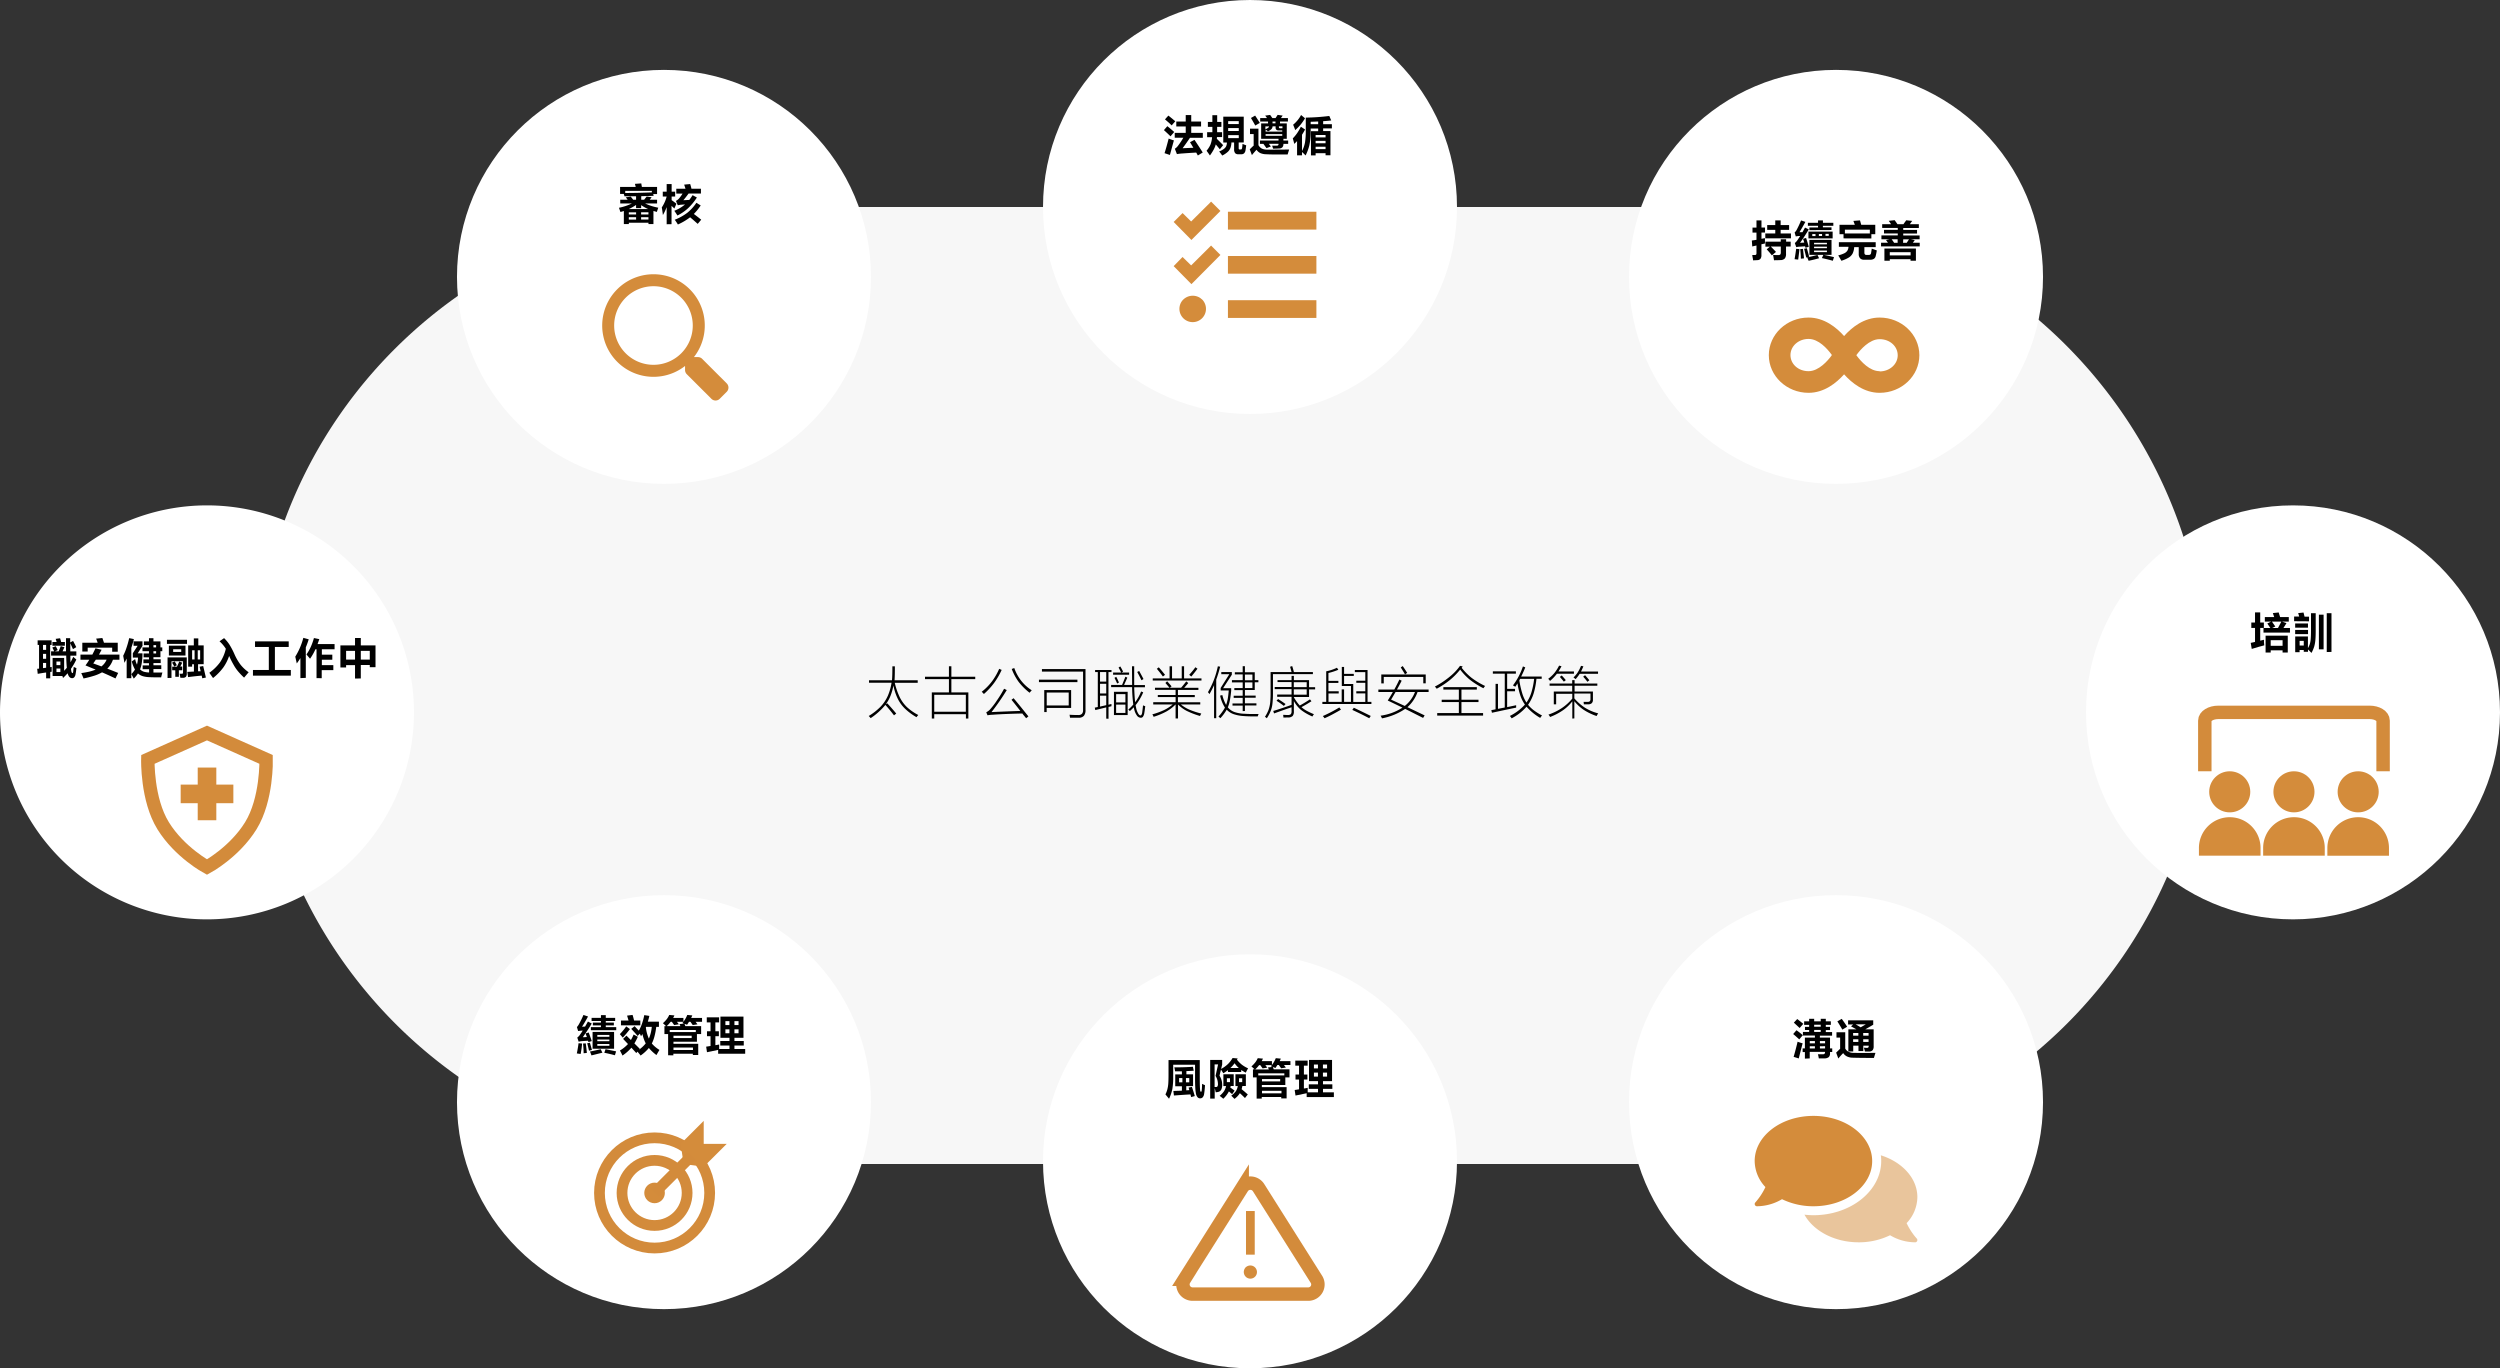 <svg xmlns="http://www.w3.org/2000/svg" viewBox="0 0 930 509"><rect x="0" y="0" width="930" height="509" fill="#333333" stroke="none"/><defs><style>.cls-1{fill:#f7f7f7;}.cls-2{fill:#fff;}.cls-3,.cls-4{fill:#d48c3b;}.cls-4{opacity:0.5;isolation:isolate;}.cls-5,.cls-6{fill:none;stroke:#d38b3b;stroke-miterlimit:10;}.cls-5{stroke-width:4px;}.cls-6{stroke-width:5px;}</style></defs><g id="Layer_2" data-name="Layer 2"><g id="Layer_1-2" data-name="Layer 1"><g id="Group_9155" data-name="Group 9155"><path id="Rectangle_3094" data-name="Rectangle 3094" class="cls-1" d="M276.15,77h370C741.31,77,821,156.69,821,255h0A178,178,0,0,1,643,433H273A178,178,0,0,1,95,255h0C95,156.69,174.69,77,276.15,77Z"/><circle id="Ellipse_335" data-name="Ellipse 335" class="cls-2" cx="683" cy="410" r="77"/><g id="Group_6402" data-name="Group 6402"><g id="Group_6403" data-name="Group 6403"><path id="Path_9261" data-name="Path 9261" class="cls-3" d="M696.45,431.92c0-9.29-9.79-16.81-21.86-16.81s-21.85,7.52-21.85,16.81a14.26,14.26,0,0,0,4,9.67,23.69,23.69,0,0,1-3.76,5.72.86.86,0,0,0-.16.92.85.85,0,0,0,.77.5,18.57,18.57,0,0,0,9.32-2.63,26.74,26.74,0,0,0,11.69,2.63C686.67,448.73,696.45,441.21,696.45,431.92Z"/></g><path id="Path_9262" data-name="Path 9262" class="cls-4" d="M709.26,455a14.27,14.27,0,0,0,4-9.67c0-7-5.62-13.05-13.59-15.56a15,15,0,0,1,.14,2.11c0,11.13-11.32,20.18-25.22,20.18-1.11,0-2.22-.08-3.33-.2,3.31,6,11.09,10.28,20.14,10.28a26.48,26.48,0,0,0,11.7-2.63,18.44,18.44,0,0,0,9.32,2.63.83.83,0,0,0,.6-1.41A23.94,23.94,0,0,1,709.26,455Z"/></g><circle id="Ellipse_336" data-name="Ellipse 336" class="cls-2" cx="247" cy="410" r="77"/><g id="Group_6405" data-name="Group 6405"><circle id="Ellipse_346" data-name="Ellipse 346" class="cls-5" cx="243.5" cy="443.77" r="20.5"/><circle id="Ellipse_347" data-name="Ellipse 347" class="cls-5" cx="243.5" cy="443.77" r="12.11"/><circle id="Ellipse_348" data-name="Ellipse 348" class="cls-3" cx="243.5" cy="443.77" r="3.83"/><path id="Path_9265" data-name="Path 9265" class="cls-3" d="M261.78,434.05,254.3,433l-1.09-7.48,8.57-8.56v8.56h8.56Z"/><line id="Line_1221" data-name="Line 1221" class="cls-5" x1="243.5" y1="443.77" x2="257.25" y2="430.02"/></g><circle id="Ellipse_334" data-name="Ellipse 334" class="cls-2" cx="465" cy="432" r="77"/><g id="Group_6404" data-name="Group 6404"><path id="Path_9263" data-name="Path 9263" class="cls-6" d="M440.56,475.9l21.54-34.11a3.61,3.61,0,0,1,6.08,0l21.53,34.11a3.59,3.59,0,0,1-3,5.51H443.6a3.6,3.6,0,0,1-3-5.51Z"/><g id="Group_6404-2" data-name="Group 6404-2"><path id="Path_9264" data-name="Path 9264" class="cls-3" d="M463.18,471.71a2.49,2.49,0,0,0,.53,3.49,2.45,2.45,0,1,0,1.37-4.44,2.5,2.5,0,0,0-1.37.44A1.52,1.52,0,0,0,463.18,471.71Z"/><rect id="Rectangle_3101" data-name="Rectangle 3101" class="cls-3" x="463.51" y="450.5" width="3.25" height="16.23"/></g></g><circle id="Ellipse_334-2" data-name="Ellipse 334-2" class="cls-2" cx="465" cy="77" r="77"/><path id="Path_9255" data-name="Path 9255" class="cls-3" d="M450.53,75l-.87.88-6.55,6.51-3.19-3.13-3.32,3.31,6.61,6.7L454,78.47Zm-3.83,36a5.05,5.05,0,0,0-7.07,1.07,4.94,4.94,0,1,0,8.11,0A3.28,3.28,0,0,0,446.7,111.05Zm43,.68H456.79v6.58H489.7Zm0-32.91H456.79V85.4H489.7Zm0,16.46H456.79v6.58H489.7Zm-39.18-3.89-.86.88-6.55,6.51-3.2-3.13L436.6,99l6.61,6.7L454,94.84Z"/><circle id="Ellipse_335-2" data-name="Ellipse 335-2" class="cls-2" cx="683" cy="103" r="77"/><path id="Path_9271" data-name="Path 9271" class="cls-3" d="M699.22,118.13c-5.78,0-10.31,3.61-13.22,6.88-2.91-3.27-7.44-6.88-13.22-6.88-8.15,0-14.78,6.28-14.78,14s6.63,14,14.78,14c5.78,0,10.31-3.62,13.22-6.88,2.91,3.26,7.44,6.88,13.22,6.88,8.15,0,14.78-6.28,14.78-14S707.37,118.13,699.22,118.13Zm-17.93,14.21c-1.28,1.73-4.66,5.74-8.51,5.74s-6.73-2.67-6.73-6,3-6,6.73-6,6.92,3.6,8.51,5.75l.15.21Zm17.93,5.74c-3.71,0-6.92-3.6-8.51-5.74l-.15-.21.15-.21c1.28-1.73,4.66-5.75,8.51-5.75s6.73,2.68,6.73,6-3,6-6.73,6Z"/><circle id="Ellipse_335-3" data-name="Ellipse 335-3" class="cls-2" cx="853" cy="265" r="77"/><g id="Group_6401" data-name="Group 6401"><path id="Path_9258" data-name="Path 9258" class="cls-6" d="M886.51,286.91V268.07c0-1.7-2.24-3.07-5-3.07H825.19c-2.76,0-5,1.38-5,3.07v18.84"/><circle id="Ellipse_337" data-name="Ellipse 337" class="cls-3" cx="853.35" cy="294.56" r="7.64"/><path id="Rectangle_3095" data-name="Rectangle 3095" class="cls-3" d="M853.35,304h0a11.46,11.46,0,0,1,11.46,11.46v2.84H841.89V315.5A11.46,11.46,0,0,1,853.35,304Z"/><circle id="Ellipse_344" data-name="Ellipse 344" class="cls-3" cx="877.24" cy="294.56" r="7.64"/><path id="Rectangle_3099" data-name="Rectangle 3099" class="cls-3" d="M877.24,304h0A11.46,11.46,0,0,1,888.7,315.5v2.84H865.78V315.5A11.46,11.46,0,0,1,877.24,304Z"/><path id="Rectangle_3100" data-name="Rectangle 3100" class="cls-3" d="M829.46,304h0a11.46,11.46,0,0,1,11.46,11.46v2.84H818V315.5A11.46,11.46,0,0,1,829.46,304Z"/><circle id="Ellipse_345" data-name="Ellipse 345" class="cls-3" cx="829.46" cy="294.56" r="7.64"/></g><circle id="Ellipse_336-2" data-name="Ellipse 336-2" class="cls-2" cx="247" cy="103" r="77"/><path id="Path_9270" data-name="Path 9270" class="cls-3" d="M270.35,142.63l-9.15-9.15a2.2,2.2,0,0,0-1.56-.64h-1.5a19.08,19.08,0,1,0-3.3,3.3v1.5a2.22,2.22,0,0,0,.64,1.56l9.16,9.15a2.19,2.19,0,0,0,3.1,0h0l2.6-2.6A2.22,2.22,0,0,0,270.35,142.63Zm-27.26-6.92a14.62,14.62,0,1,1,14.62-14.62,14.62,14.62,0,0,1-14.62,14.62Z"/><path id="Path_13866" data-name="Path 13866" class="cls-2" d="M77,188A77,77,0,1,1,0,265,77,77,0,0,1,77,188Z"/><g id="Group_6407" data-name="Group 6407"><path id="Path_9266" data-name="Path 9266" class="cls-6" d="M77,322.55s-10.18-5.48-16.29-15.34S55,282.51,55,282.51l22-9.83,22,9.83s.39,14.84-5.72,24.7S77,322.55,77,322.55Z"/><g id="Group_6406" data-name="Group 6406"><rect id="Rectangle_3102" data-name="Rectangle 3102" class="cls-3" x="73.55" y="285.53" width="6.92" height="19.6"/><rect id="Rectangle_3103" data-name="Rectangle 3103" class="cls-3" x="67.21" y="291.87" width="19.6" height="6.92"/></g></g><path d="M232.07,83.36V78.48c-.27.1-.69.23-1.27.39l-.54-1.58a20.47,20.47,0,0,0,4.79-1.59h-4.32V74.3h2.76l-.25-.32-.45-.58,1.84-.25c.3.34.6.72.91,1.15h1.08V73l-4.32,0c0-.1-.07-.26-.14-.49s-.08-.28-.1-.37h-1.39V69.55h5.82l-.3-1.16,2.36-.16.23,1.32h5.65V72.2H243l.15.65-4.61.13V74.3h1.08l.95-1.21,1.84.29-.72.92h2.74v1.4H240a19.74,19.74,0,0,0,4.88,1.56c-.27.76-.44,1.29-.52,1.58-.49-.13-.92-.26-1.28-.37v4.89h-1.85v-.5h-7.3v.5Zm.51-11.57q4.56,0,9.91-.22V71h-9.91Zm1.34,8h2.71v-.81h-2.71Zm0,1.89h2.71V80.8h-2.71Zm.05-3.91h7.14a16,16,0,0,1-2.6-1.46v1.11h-1.89V76.24A18.2,18.2,0,0,1,234,77.73Zm4.52,2h2.73v-.81h-2.73Zm0,1.89h2.73V80.8h-2.73Z"/><path d="M248,83.42V77.05A18.45,18.45,0,0,1,246.6,80c-.12-1-.26-2-.42-2.83A13.11,13.11,0,0,0,248,73.1h-1.45V71.29H248V68.47h1.85v2.82h1.31V73.1h-1.31v1.35l.78.56,1,.76-.76,1.8-1.06-1v6.82ZM252,80.17c-.47-.76-.86-1.35-1.16-1.76a14.11,14.11,0,0,0,4-2.36l-1.41.1a6.7,6.7,0,0,0-1.28.22l-.7-1.63a4.19,4.19,0,0,0,1.09-.83,14.37,14.37,0,0,0,1.38-1.9h-2.34V70.2H255c-.1-.34-.25-.81-.46-1.43l0-.1,2.21-.2c.18.57.34,1.14.47,1.73h3.53V72h-4.6c-.66.91-1.3,1.74-1.93,2.47h.2l2-.1a18,18,0,0,0,1.22-1.77l1.6.88A20.89,20.89,0,0,1,256,77.42,16.88,16.88,0,0,1,252,80.17Zm.18,3.36A16.73,16.73,0,0,0,251,81.75a19.47,19.47,0,0,0,4.7-2.61,16.57,16.57,0,0,0,3.36-3.71l1.6,1a20.37,20.37,0,0,1-2.55,3.16c.87.65,1.78,1.36,2.74,2.14l-1.3,1.55c-1.14-1-2.08-1.85-2.83-2.45A22.23,22.23,0,0,1,252.14,83.53Z"/><path d="M435.43,50.71c-.72-.71-1.54-1.48-2.45-2.31l1.27-1.46c.85.67,1.7,1.39,2.56,2.16Zm-.22,6.94-2-.67q.7-2.17,1.53-5.43a19.53,19.53,0,0,0,1.95.68Q436.05,54.53,435.21,57.65Zm.65-11c-1-1-1.87-1.71-2.49-2.25L434.64,43q.8.62,2.34,1.92l.23.19Zm9.74,11.19L445,56.76c-1.59.08-3.25.19-5,.32a17.64,17.64,0,0,0-2.19.25l-.77-2a4.26,4.26,0,0,0,1.23-1.17,27.87,27.87,0,0,0,1.93-2.92H437V49.43h4.09V47.05h-3.51V45.21h3.51v-2.4h2.05v2.4h3.66v1.84h-3.66v2.38h4.31v1.84h-4.79q-1.24,1.86-2.73,3.87l4-.17-1.24-2.07,1.66-.88q1.93,2.88,3.07,4.71Z"/><path d="M450.09,57.84l-.14-.2c-.49-.71-.86-1.24-1.11-1.56a9.86,9.86,0,0,0,1.44-2.25,9.48,9.48,0,0,0,.61-2.79h-1.84V49.19H451l0-2h-1.67V45.37H451l0-2.51h1.79l0,2.51h1.57v1.82h-1.59l0,2h1.85V51h-1.92c0,.27,0,.48-.06.62.5.47,1.21,1.18,2.15,2.15L455,54l-1.22,1.53-1.51-1.81a9.36,9.36,0,0,1-.82,2A18.75,18.75,0,0,1,450.09,57.84Zm4.56,0c-.25-.38-.63-.88-1.12-1.5a7.49,7.49,0,0,0,1.68-.89,2.81,2.81,0,0,0,.9-1,3.73,3.73,0,0,0,.31-1.42h-1.36V43.4h7.61V53h-1.88v2.09a.62.62,0,0,0,.1.41.46.46,0,0,0,.34.11h.33a.42.42,0,0,0,.33-.13,1,1,0,0,0,.18-.48q.09-.66.15-1.47l.28.12c.5.2.86.34,1.08.41-.09.83-.18,1.46-.26,1.88a2,2,0,0,1-.51,1.09,1.5,1.5,0,0,1-1.08.36h-.91A1.73,1.73,0,0,1,459.5,57a2.18,2.18,0,0,1-.41-1.48V53h-1a6.36,6.36,0,0,1-.38,2.06,3.78,3.78,0,0,1-1.07,1.51A8.61,8.61,0,0,1,454.65,57.87Zm2.23-11.69h3.94V45.05h-3.94Zm0,2.59h3.94V47.63h-3.94Zm0,2.64h3.94V50.26h-3.94Z"/><path d="M465.71,57.7l-.81-2.15.37-.36c.49-.49.86-.84,1.09-1V49.87H465v-2h3.14V54a3.26,3.26,0,0,0,1.31,1.3,4.65,4.65,0,0,0,2,.37q4.56,0,8.12-.05c-.22.68-.41,1.29-.57,1.85h-1.31c-3.06,0-5.27,0-6.64-.09a5.56,5.56,0,0,1-2.2-.43,3.6,3.6,0,0,1-1.42-1.24C466.7,56.51,466.13,57.18,465.71,57.7Zm1.25-11c-.32-.59-.8-1.45-1.46-2.56l-.14-.26,1.55-.88c.41.6.94,1.43,1.6,2.49a2.33,2.33,0,0,0,.15.23Zm6.62,8.59c-.08-.29-.19-.65-.35-1.1.46,0,1,0,1.66,0a.82.82,0,0,0,.56-.14.68.68,0,0,0,.16-.5v-.06H472l.76,1-1.63.62L470,53.53h-1.31V52.28h6.92v-.65h-6.46V45.9h2.56v-.69h-2.92V43.92h2.53a9.08,9.08,0,0,0-.68-.91l1.85-.26c.35.48.62.87.83,1.17h1.19l.77-1.19,1.88.27-.66.92h2.61v1.29h-2.95v.69h2.52v5.73h-1.25v.65h1.77v1.25h-1.77v0a1.8,1.8,0,0,1-.38,1.25,1.68,1.68,0,0,1-1.23.45C475.17,55.28,474.43,55.3,473.58,55.3Zm-2.84-7.22a4.24,4.24,0,0,0,1-.52.84.84,0,0,0,.35-.54h-1.37Zm.06.88H477v-.45h-1.48a.93.93,0,0,1-1-1V47h-1.12a1.7,1.7,0,0,1-.4,1,4.33,4.33,0,0,1-1.31.85c-.25-.21-.53-.42-.85-.64Zm0,1.56H477v-.61H470.8Zm2.58-4.62h1.1v-.69h-1.1Zm2.91,1.83h.78V47h-1.32v.22a.54.54,0,0,0,.11.38A.65.65,0,0,0,476.29,47.73Z"/><path d="M485.69,57.83c-.36-.37-.81-.8-1.34-1.3v1.25h-1.84v-5.3a12.94,12.94,0,0,1-1.05,1.05c-.1-.5-.29-1.18-.54-2.05a14.61,14.61,0,0,0,1.65-2,17.86,17.86,0,0,0,1.35-2.35l1.57,1.05c-.4.74-.78,1.39-1.14,1.94v6.07A11.55,11.55,0,0,0,485.46,53a28,28,0,0,0,.29-4.67V43.75a79,79,0,0,0,8.75-.61l.71,1.67c-.94.12-1.95.2-3,.27v1.11h3.25v1.57h-3.25v1h2.72v9h-1.82V57h-3.7v.81h-1.73v-9h2.68v-1h-2.79v1.73a23.34,23.34,0,0,1-.52,4.63A18.57,18.57,0,0,1,485.69,57.83Zm-3.87-9.43c-.13-.41-.35-1-.65-1.7l-.13-.3A11.92,11.92,0,0,0,484,42.78L485.47,44a19.73,19.73,0,0,1-1.63,2.34A18.88,18.88,0,0,1,481.82,48.4Zm5.75-2.21h2.79v-1c-1.23.06-2.16.1-2.79.11Zm1.84,4.93h3.7v-.91h-3.7Zm0,2.18h3.7v-.91h-3.7Zm0,2.18h3.7v-.9h-3.7Z"/><path d="M323.89,267.15a6.69,6.69,0,0,0-.73-.8,22,22,0,0,0,4.45-3.5,14.23,14.23,0,0,0,2.66-4,20,20,0,0,0,1.39-4.87h-8.39v-.93h8.55c.1-1.08.15-2.8.15-5.17h.92c0,1.58,0,3.3-.11,5.17h8.61V254h-8.54a25.94,25.94,0,0,0,1.82,5.3,13.38,13.38,0,0,0,2.72,3.75,19.55,19.55,0,0,0,4.2,2.93l-.23.28a3.59,3.59,0,0,0-.42.54,22,22,0,0,1-4.27-3.16,13.47,13.47,0,0,1-2.73-3.76,20.11,20.11,0,0,1-1.59-4.88,20.41,20.41,0,0,1-1.08,3.84,14.36,14.36,0,0,1-1.79,3.21l.58-.42c.94,1,2.06,2.28,3.34,3.81l-.83.67c-.95-1.25-2-2.54-3.21-3.89A25,25,0,0,1,323.89,267.15Z"/><path d="M346.63,267.29v-9.72H353v-4.93h-8.9v-.89H353v-3.91h.91v3.91h8.88v.89h-8.88v4.93h6.32v9.72h-.91v-1.61H347.54v1.61Zm.91-2.52h11.75v-6.3H347.54Z"/><path d="M366,258.18a4.86,4.86,0,0,0-.81-.83,21.16,21.16,0,0,0,3.92-4,23.72,23.72,0,0,0,2.59-4.55l.92.41a27.08,27.08,0,0,1-2.78,4.8A26.55,26.55,0,0,1,366,258.18Zm15.72,9c-.19-.23-.46-.58-.82-1s-.46-.6-.59-.76c-4.45.1-8.14.25-11.05.46a12.13,12.13,0,0,0-1.91.21l-.46-1.11c.32-.19.55-.34.7-.44a5.62,5.62,0,0,0,.64-.55,27.32,27.32,0,0,0,2.63-3.44,42.22,42.22,0,0,0,2.66-4.34l1,.49a83.71,83.71,0,0,1-5.68,8.2c3.92-.19,7.49-.33,10.73-.43-.49-.64-1.24-1.58-2.23-2.83l-1.06-1.32.77-.59c2,2.36,3.79,4.62,5.52,6.77ZM383,257.7a22.82,22.82,0,0,1-4.09-4.08,20.47,20.47,0,0,1-2.55-4.77l.95-.34a16.49,16.49,0,0,0,2.5,4.64,15.92,15.92,0,0,0,4,3.64C383.51,257.11,383.24,257.41,383,257.7Z"/><path d="M386.49,253.76v-.93H400.8v.93ZM398.05,267a7.46,7.46,0,0,0-.12-.75c0-.17-.05-.3-.07-.37.94.07,2,.11,3.26.11a1.81,1.81,0,0,0,1.35-.44,1.85,1.85,0,0,0,.43-1.36V249.83H387.6v-.94h16.21v15.22a3.27,3.27,0,0,1-.6,2.17,2.45,2.45,0,0,1-1.88.72Zm-9.59-2.1v-8.2h10v6.66h-9.1v1.54Zm.92-2.46h8.18v-4.83h-8.18Z"/><path d="M411.52,267.33v-4.18c-1.09.26-2.45.61-4.07,1l-.2-.93c.22,0,.56-.09,1-.19l.13,0V250h-1v-.77h6.1V250h-1.13v12.16a4.7,4.7,0,0,0,.48-.13l.63-.15c0,.22,0,.5,0,.84l-1.09.26v4.4Zm-2.31-13.77h2.31V250h-2.31Zm0,4.42h2.31v-3.61h-2.31Zm0,4.87,2.31-.53v-3.54h-2.31ZM424.37,267a1.79,1.79,0,0,1-1.38-.74,6.44,6.44,0,0,1-1.08-2.46,5.4,5.4,0,0,1-.13-.63.31.31,0,0,1,0-.08c-.37.4-.86.88-1.47,1.43l-.13-.13a3.72,3.72,0,0,0-.46-.42,16.49,16.49,0,0,0,1.86-1.88,57.46,57.46,0,0,1-.44-6.47h-7.8v-.82h4.07c.41-1,.82-2,1.24-3.07l.71.35c-.17.41-.47,1.08-.89,2-.13.32-.24.55-.32.71h3v0c0-1.52-.05-3.83-.05-6.94h.82q0,4.9,0,7h4v.82h-4c.08,2.47.2,4.32.36,5.56a17,17,0,0,0,2.21-4l.79.31a19.82,19.82,0,0,1-2.84,4.79l.23,1.14a6.51,6.51,0,0,0,.76,2c.28.45.55.67.83.67a.45.45,0,0,0,.36-.25,2.16,2.16,0,0,0,.26-.77c.15-1.09.25-2,.32-2.73a6.22,6.22,0,0,0,.83.31c-.1.92-.22,1.84-.38,2.75a3,3,0,0,1-.53,1.25A1,1,0,0,1,424.37,267ZM414.07,251v-.82h3c-.11-.25-.3-.62-.57-1.12l-.39-.74.63-.41a19.38,19.38,0,0,1,1.05,1.93l-.59.34h2.83V251Zm.32,15v-8.64h5.1V266Zm1.2-11.72c-.32-.74-.66-1.45-1-2.13l.65-.37c.28.49.62,1.2,1,2.12Zm-.39,7h3.45v-3.07H415.2Zm0,3.92h3.45v-3.1H415.2Zm9.43-12.14c-.54-1.11-1.06-2.14-1.59-3.09l.73-.37c.66,1.18,1.2,2.19,1.61,3Z"/><path d="M437.32,267.26v-5.21h0a15.16,15.16,0,0,1-3.4,2.61,26,26,0,0,1-4.78,2,3.65,3.65,0,0,0-.47-.92,27.83,27.83,0,0,0,4.4-1.61,15.71,15.71,0,0,0,3.2-2.08H429v-.83h8.33v-1.9H430.7v-.79h6.62v-1.89h-7.67v-.8h5.41l-1.53-1.77.65-.63c.5.54,1.05,1.17,1.65,1.88l-.63.52h4.16c.41-.44,1.05-1.23,1.93-2.36l0,0,.75.61c-.62.75-1.12,1.34-1.52,1.77h5.29v.8h-7.62v1.89h6.27v.79h-6.27v1.9h8.31v.83H439.3a13.4,13.4,0,0,0,3.06,1.88,29.36,29.36,0,0,0,4.52,1.49l-.18.33a5.85,5.85,0,0,0-.29.58,29.86,29.86,0,0,1-5-1.92,12.81,12.81,0,0,1-3.19-2.36h0v5.21Zm-8.5-14.11v-.79h6.26v-4.5H436v4.5h3.61v-4.5h.87v4.5h6.47v.79Zm3.78-1.49c-.78-1.08-1.53-2-2.26-2.87l.73-.55c.7.79,1.48,1.72,2.32,2.79Zm10.55,0-.77-.63a27.87,27.87,0,0,0,2.31-2.82l.77.55C444.63,249.89,443.86,250.85,443.15,251.69Z"/><path d="M451.63,267.17V254.89a36.86,36.86,0,0,1-1.72,3.33s0-.05-.06-.1a4.35,4.35,0,0,0-.49-.63,32.77,32.77,0,0,0,2.27-4.74,33.72,33.72,0,0,0,1.41-4.89l.86.15a47.26,47.26,0,0,1-1.46,4.78v14.38Zm2.36,0a6.91,6.91,0,0,0-.73-.6,17.87,17.87,0,0,0,2.42-3.34,13.31,13.31,0,0,1-1.8-4.47l.83-.19a14.93,14.93,0,0,0,1.4,3.67,14,14,0,0,0,.62-2.33c.14-.8.26-1.82.36-3.05h-3v-.94l3.23-5.13h-3V250h3.92v1L455,256h3V257c-.14,1.4-.29,2.55-.47,3.46a14.06,14.06,0,0,1-.77,2.67,5.61,5.61,0,0,0,2.45,1.74,12.57,12.57,0,0,0,3.77.65c1.4.1,3.14.12,5.23.08h0a6.32,6.32,0,0,0-.33.91c-1.86,0-3.55,0-5.07-.13a14.34,14.34,0,0,1-3.86-.7,6.51,6.51,0,0,1-2.62-1.68A16.81,16.81,0,0,1,454,267.15Zm8.29-2.63v-2.06h-3.79v-.78h3.79v-2.1h-3.35v-.78h3.35v-2.08h-3.11v-.78h3.11v-2.11h-4V253h4v-2.12h-2.92v-.8h2.92v-2.25h.83v2.25h3.66V253h1.35v.8h-1.35v2.89h-3.66v2.08h4v.78h-4v2.1h4.28v.78h-4.28v2.06Zm.83-11.49h2.79v-2.12h-2.79Zm0,2.91h2.79v-2.11h-2.79Z"/><path d="M471.26,267.19a4,4,0,0,0-.7-.53,14.38,14.38,0,0,0,1.29-2.45,12.11,12.11,0,0,0,.64-2.71,35.88,35.88,0,0,0,.17-3.89V250h7.8c-.06-.25-.19-.75-.41-1.48-.06-.21-.1-.38-.13-.49l.77-.25c.18.5.39,1.24.64,2.22h7.07v.78H473.54v6.9a35.39,35.39,0,0,1-.17,3.91,11,11,0,0,1-.66,2.86A15,15,0,0,1,471.26,267.19Zm6.16-.27a1.3,1.3,0,0,1,0-.31,4.15,4.15,0,0,0-.11-.69c.48,0,1,.06,1.69.06a1.67,1.67,0,0,0,1.19-.31,1.77,1.77,0,0,0,.27-1.15v-1.41q-1.28.4-4.73,1.65l-1.78.64-.3-.93c.8-.22,1.95-.59,3.46-1.1s2.5-.85,3.35-1.17v-3h-5.35v-.83h5.35v-2h-6.27v-.81h6.27v-1.84h-5.22V253h5.22v-1.58h.86V253h5.65v2.64h2.26v.81h-2.26v2.83h-5.65v.1a16.54,16.54,0,0,0,2.2,3.08q2-1.12,3.78-2.3l.56.69c-1,.67-2.24,1.41-3.71,2.21a10.35,10.35,0,0,0,1.95,1.36,25.28,25.28,0,0,0,2.69,1.26,4.73,4.73,0,0,0-.57.86,18.83,18.83,0,0,1-4.27-2.47,11.26,11.26,0,0,1-2.63-3.28v3.83a2.6,2.6,0,0,1-.44,1.72,2.44,2.44,0,0,1-1.68.57C478.76,266.9,478.17,266.92,477.42,266.92Zm.18-4.31a25.13,25.13,0,0,0-2.73-1.92l.57-.65c.39.23.88.54,1.47.94s1,.7,1.32.91Zm3.69-7h4.8v-1.84h-4.8Zm0,2.81h4.8v-2h-4.8Z"/><path d="M491.92,261.89v-.79h1.43V249.73a16.63,16.63,0,0,0,4-1.33l.51.76a24.89,24.89,0,0,1-3.68,1.2v2.91h3.7v.78h-3.7v3.11H498v.8h-3.8v3.14h4.91v-4.65H500v4.65h2.56v-5.91h-3.41V248.1H500v2.59h3.61v.75H500v3h3.41v6.67h4.48v-3.16h-3.35v-.8h3.35V254h-3.35v-.77h3.35v-3.19H504v-.8h4.73V261.1h1.43v.79Zm.82,5.3a6.65,6.65,0,0,0-.65-.82,50.72,50.72,0,0,0,6.13-3.2l.62.8c-.7.45-1.71,1-3,1.7S493.55,266.83,492.74,267.19Zm16.62,0c-2.08-1.1-4.19-2.13-6.3-3.1l.56-.81q2.29,1.06,6.3,3.05Z"/><path d="M514.1,267.23a9.6,9.6,0,0,0-.52-1,19.63,19.63,0,0,0,8.14-3l-5.48-2.64c.53-.81,1.17-1.86,1.9-3.16h-5.39v-.92h5.93c.77-1.42,1.4-2.65,1.88-3.72l.86.43c-.62,1.23-1.21,2.33-1.75,3.29h11.77v.92h-4.11a13.65,13.65,0,0,1-3.76,5.64l6.4,3.06-.58.93c-.7-.34-1.68-.84-2.95-1.48-1.63-.83-2.87-1.45-3.72-1.87A23.35,23.35,0,0,1,514.1,267.23Zm-.26-13v-3.34h16.53v3.32h-.91v-2.4h-14.7v2.42Zm8.74,8.38a12,12,0,0,0,3.79-5.18h-7.22l-.58,1c-.49.84-.85,1.45-1.09,1.83Zm.08-11.74c-.23-.42-.62-1.06-1.16-1.93l-.42-.65.73-.52c.64.94,1.2,1.78,1.66,2.53Z"/><path d="M534.45,256.21a6.66,6.66,0,0,0-.68-.8,31.87,31.87,0,0,0,5.58-3.72,20.24,20.24,0,0,0,3.78-4l1,.23-.39.5a22.86,22.86,0,0,0,3.72,3.76,28.35,28.35,0,0,0,5,3,5.69,5.69,0,0,0-.44.58,3.1,3.1,0,0,0-.19.26,29.42,29.42,0,0,1-5.11-3.22,21.83,21.83,0,0,1-3.53-3.72,26.73,26.73,0,0,1-3.88,3.93A31,31,0,0,1,534.45,256.21Zm.19,10v-.94h8.05v-4.09h-6.38v-.88h6.38v-3.77h-5.76v-.91h12.45v.91h-5.72v3.77H550v.88h-6.34v4.09h8.05v.94Z"/><path d="M555,265.15l-.22-1c.38-.05.91-.14,1.57-.28v-9.48h.9v9.3l2.52-.5V250.6h-4.43v-.87h8.57v.87h-3.25v5.65h2.93v.89h-2.93v5.91l2.18-.46,1.17-.25c0,.15,0,.45,0,.9l-2.33.48C558.83,264.32,556.6,264.8,555,265.15Zm7.33,2.06a7.74,7.74,0,0,0-.65-.88,19,19,0,0,0,5.59-4.22,13.27,13.27,0,0,1-1.72-3.43,27.88,27.88,0,0,1-1.06-4.47,11.83,11.83,0,0,1-.8,1.26l-.24-.14-.63-.36a24.85,24.85,0,0,0,3.71-7.07l.87.37a37.13,37.13,0,0,1-1.52,3.39h7.63v.86h-1.95A28.33,28.33,0,0,1,570.5,258a15.24,15.24,0,0,1-2.06,4.18,12.08,12.08,0,0,0,2.21,2.11,23.9,23.9,0,0,0,3,1.88,3.79,3.79,0,0,0-.68.9,20.22,20.22,0,0,1-5.1-4.18A18.91,18.91,0,0,1,562.36,267.21Zm5.5-5.83a13.45,13.45,0,0,0,1.86-3.84,28,28,0,0,0,1-5h-5.19l-.31.57a35.13,35.13,0,0,0,1.09,4.83A13.67,13.67,0,0,0,567.86,261.38Z"/><path d="M576.61,253.31a5.3,5.3,0,0,0-.68-.79,12.94,12.94,0,0,0,2.27-2.12,15.12,15.12,0,0,0,1.78-2.79l.9.23a20.86,20.86,0,0,1-1.14,1.95h5.77v.84h-6.34A17.29,17.29,0,0,1,576.61,253.31Zm8.29,14v-6.41a16,16,0,0,1-3.44,3.29,22.3,22.3,0,0,1-4.83,2.53,4.27,4.27,0,0,0-.61-.89,21.23,21.23,0,0,0,5-2.44,18.32,18.32,0,0,0,3.87-3.51v-1.78h-6V262h-.88v-4.76h6.85v-2.14h-8.41v-.82h8.41v-1.26h.89v1.26h8.46v.82h-8.46v2.14h6.82v3a1.81,1.81,0,0,1-.41,1.32,1.86,1.86,0,0,1-1.32.45l-1.65,0a4.84,4.84,0,0,0-.11-.91c.25,0,.59,0,1,0h.42a1.29,1.29,0,0,0,.91-.24,1.21,1.21,0,0,0,.25-.86v-2h-6v1.8a18.81,18.81,0,0,0,4.09,3.57,18,18,0,0,0,4.77,2c-.26.4-.45.72-.58,1a21.24,21.24,0,0,1-4.82-2.32,16.12,16.12,0,0,1-3.46-3.19v6.39Zm-3.14-13.73q-.94-1.16-1.5-1.77l.71-.54c.68.75,1.18,1.33,1.51,1.74Zm4.39-.94-.82-.63a10.48,10.48,0,0,0,1.57-1.85,14.55,14.55,0,0,0,1.24-2.47l.88.19c-.33.78-.62,1.43-.88,1.93h6.33v.84h-6.82A17.54,17.54,0,0,1,586.15,252.62Zm4.37,1a20.57,20.57,0,0,0-1.58-1.91l.7-.56c.74.84,1.27,1.47,1.6,1.88Z"/><path d="M652.14,96.84c0-.34-.12-.82-.23-1.44,0-.26-.07-.44-.08-.54h1a.55.55,0,0,0,.45-.16.81.81,0,0,0,.13-.53V91.32l-1.57.36-.16-2.21c.72-.1,1.3-.18,1.73-.26V86.54h-1.48V84.66h1.48V82h1.86v2.63h1.32v1.88h-1.32v2.32l1.29-.25c0,1,0,1.64,0,2l-1.31.29v4a2.24,2.24,0,0,1-.38,1.43,1.56,1.56,0,0,1-1.16.47C653.11,96.81,652.58,96.84,652.14,96.84Zm4.55-8.18V86.85h3.71V85.52h-3V83.73h3V82h2v1.72h3.15v1.79h-3.15v1.33h3.84v1.81Zm3.23,8.15s0,0,0-.06c-.15-.94-.26-1.58-.34-1.93.54.05,1.16.07,1.88.07a1.11,1.11,0,0,0,.8-.21,1.33,1.33,0,0,0,.2-.86v-2.1h-3.72c.91.91,1.55,1.57,1.92,2L659.13,95c-.48-.64-1.12-1.39-1.91-2.25l1.18-1h-1.67V89.91h5.71V89h2v.89h1.69v1.81H664.4V94.4a2.73,2.73,0,0,1-.42,1.71,2.15,2.15,0,0,1-1.65.64C661.6,96.79,660.79,96.81,659.92,96.81Z"/><path d="M671.64,92.18c0-.12-.1-.31-.16-.56l-2,.15h-.15c-.38,0-.75.1-1.12.17l-.54-1.54a4.36,4.36,0,0,0,1-1.09c.41-.6.74-1.11,1-1.53-.74,0-1.29.11-1.64.17l-.43-1.47a3.44,3.44,0,0,0,.77-1A38.42,38.42,0,0,0,670,82l1.61.54c-.87,1.58-1.6,2.85-2.2,3.84l.72,0,.39,0,.34-.62c.27-.49.48-.86.61-1.11l1.39.68q-1.47,2.52-3.24,5l1.56-.09c-.06-.21-.16-.53-.31-1l-.14-.39,1.13-.34c.39,1.16.72,2.25,1,3.29Zm-2.72,4.39-1.34-.15c.23-1.28.42-2.56.59-3.86l1.23.11Q669.13,95.14,668.92,96.57Zm1-.34c0-1.23-.12-2.42-.23-3.56l1-.08c.16,1.17.3,2.35.4,3.53Zm2-.42c-.1-.45-.29-1.22-.56-2.33l-.22-.92,1-.22c.34,1.12.62,2.18.86,3.17Zm.9,1.23-.54-1.31c1.35-.26,2.62-.56,3.82-.89l.6,1.22C675.57,96.39,674.28,96.72,672.84,97Zm.27-11.43v-1h3.22V84h-3.78V82.87h3.78V82h1.82v.87H682V84h-3.88v.57h3.2v1Zm-.35,3.08V86.16h9v2.53Zm.36,6.13v-5.6h8.23v5.6Zm1.07-7h1.2v-.74h-1.2Zm.66,3.07h4.79v-.57h-4.79Zm0,1.45h4.79v-.58h-4.79Zm0,1.45h4.79v-.58h-4.79Zm1.79-6h1.19v-.74h-1.19ZM681.81,97c-1.32-.36-2.68-.69-4.07-1l.57-1.22c1.4.28,2.71.57,3.94.88Zm-2.73-9.25h1.21v-.74h-1.21Z"/><path d="M685,97q-.54-.93-1.17-2a11.2,11.2,0,0,0,2.23-.77,2.82,2.82,0,0,0,1.17-1,3.14,3.14,0,0,0,.41-1.42h-3.58V90.1h13.7v1.83h-4.21v2a1,1,0,0,0,.21.72.83.83,0,0,0,.63.19h.71a1,1,0,0,0,.67-.18.89.89,0,0,0,.28-.6q.12-.61.24-1.59l.49.18c.65.25,1.11.42,1.39.5a19.45,19.45,0,0,1-.41,2.08,1.68,1.68,0,0,1-.67,1.06,2.54,2.54,0,0,1-1.4.33h-2.29a1.86,1.86,0,0,1-1.44-.54,2.32,2.32,0,0,1-.51-1.63V91.93h-1.69a6.53,6.53,0,0,1-.53,2.26,3.9,3.9,0,0,1-1.43,1.58A12.08,12.08,0,0,1,685,97Zm.79-8.33V87.13h-1.49V83.62H690l-.54-1.44,2.46-.2.45,1.64h5.23v3.51h-1.45v1.58Zm.51-1.83h9.28V85.44h-9.28Z"/><path d="M699.75,91.65V90.29h2.56l-.71-1L703,89h-3.11V87.58h6.08v-.73h-5.12V85.52h5.12v-.73h-5.8v-1.4h3.3c-.23-.36-.52-.77-.85-1.24l2.19-.25.25.35c.36.51.63.89.79,1.14h2.25c.15-.23.38-.57.7-1l.32-.45,2.22.23a3,3,0,0,1-.22.3c-.3.41-.51.72-.65.94h3.34v1.4H708v.73h5.14v1.33H708v.73h6.1V89H710.8l1.49.33-.35.48-.35.48h2.55v1.36ZM701,97V92.45h11.72V97h-2v-.59H703V97Zm2-2h7.75V93.82H703Zm1.56-4.69h1.36V89H703.7l.15.22C704.18,89.68,704.42,90,704.58,90.29Zm3.38,0h1.37l.84-1.29H708Z"/><path d="M837.65,241.4l-.38-2.25,1.6-.35v-5.22h-1.38v-2h1.38v-3.77h1.93v3.77h1.36v2H840.8v4.75l1.39-.34c0,.58,0,1.27.11,2.08C840.92,240.42,839.37,240.86,837.65,241.4Zm4.37-6.07v-1.71h2.56c-.34-.52-.72-1.09-1.13-1.68l1.44-.71h-2.37v-1.68H846c-.18-.56-.35-1.06-.5-1.48l2.17-.24.53,1.72h3.23v1.68h-2.53l1.67.58c-.45.76-.83,1.36-1.14,1.81h2.44v1.71Zm.78,7.41v-6.26h8.25v6.26h-1.93v-.81H844.7v.81Zm1.9-2.5h4.42v-2.08H844.7Zm.54-6.62h2.17c.4-.68.82-1.48,1.26-2.39h-3.52c.51.71.93,1.31,1.26,1.82Z"/><path d="M853.41,231.09v-1.74h1.89c-.07-.24-.16-.59-.3-1l-.09-.27,2-.22.38,1.53h1.67v1.74Zm.39,2.39v-1.54h4.77v1.54Zm0,2.42v-1.57h4.79v1.57Zm6.08,7c-.27-.29-.71-.73-1.31-1.31v.89H857v-.67h-1.55v.81h-1.63v-5.85h4.73v4.35a7.81,7.81,0,0,0,.72-1.6,9.59,9.59,0,0,0,.33-2c.06-.71.09-1.72.09-3v-6.42h1.75v6.4q0,2.28-.12,3.57a13,13,0,0,1-.46,2.53A13.49,13.49,0,0,1,859.88,242.88Zm-4.41-2.75H857v-1.75h-1.55Zm7.16,1.41V228.65h1.75v12.89Zm2.92,1V228.1h1.76v14.41Z"/><path d="M669.32,386.66c-.8-.75-1.55-1.42-2.26-2l1.22-1.41a29.51,29.51,0,0,1,2.36,1.83Zm-.18,7.08-1.91-.59q.82-2.82,1.47-5.63a17.23,17.23,0,0,0,1.88.59Q669.75,391.26,669.14,393.74Zm.33-11.32-2.16-2,1.26-1.34c.42.3,1,.79,1.89,1.48l.36.3Zm1.95,11.39v-2.44h-.84V390h.84v-4h3.73v-.77h-4.47v-1.34H673v-.74h-1.55V382H673v-.75h-1.86v-1.32H673V379h1.87v.93h2.44V379h1.89v.93h1.87v1.32H679.2V382h1.57v1.19H679.2v.74h2.34v1.34H677V386h3.77v4h.82v1.35h-.82v.45a1.89,1.89,0,0,1-.45,1.42,2.45,2.45,0,0,1-1.59.5q-.51,0-2.13,0a15.38,15.38,0,0,0-.33-1.53c.44,0,1,0,1.78,0a1,1,0,0,0,.67-.18.81.81,0,0,0,.19-.61v-.11h-5.69v2.44Zm1.82-5.7h1.91v-.83h-1.91Zm0,1.91h1.91v-.82h-1.91Zm1.63-8.07h2.44v-.75h-2.44Zm0,1.93h2.44v-.74h-2.44Zm2.15,4.23h1.91v-.83H677Zm0,1.91h1.91v-.82H677Z"/><path d="M683.85,393.77l-.81-2.2q.21-.18.6-.57c.4-.39.69-.67.89-.85V386h-1.36v-2h3.26v6.07a3,3,0,0,0,1.31,1.23,4.12,4.12,0,0,0,1.79.36q2.69.07,8.14,0c-.07.22-.16.5-.26.84s-.24.79-.31,1.05q-5.36,0-8-.09a5,5,0,0,1-2-.45,3.58,3.58,0,0,1-1.43-1.26C684.94,392.48,684.35,393.16,683.85,393.77Zm1.5-10.75c-.36-.65-.93-1.6-1.72-2.86l-.13-.21,1.63-.94c.76,1.06,1.43,2,2,2.94Zm8.4,8.16a11,11,0,0,0-.38-1.42c.39,0,.76.05,1.13.05a.67.67,0,0,0,.51-.16.86.86,0,0,0,.14-.59V389h-2v2h-1.8v-2h-1.95v2.14h-1.81v-8.23h3l-1.26-.69-.75-.42.79-.69h-1.88v-1.54h9.35v1.63l-2.94,1.71H697v6.26a2.33,2.33,0,0,1-.36,1.47,1.72,1.72,0,0,1-1.31.54C694.85,391.17,694.34,391.18,693.75,391.18Zm-4.39-5.91h1.95v-1h-1.95Zm0,2.34h1.95v-1h-1.95Zm2.81-5.45,1.9-1.1H690.3C690.76,381.32,691.38,381.68,692.17,382.16Zm.94,3.11h2v-1h-2Zm0,2.34h2v-1h-2Z"/><path d="M434.88,408.74l-1.34-1.62a9.85,9.85,0,0,0,.7-1.82,12,12,0,0,0,.36-2.21c.06-.81.09-1.95.09-3.4v-5.34h11.62v6.49c0,2.42.05,4,.15,4.87.05.28.15.42.32.42s.23-.19.27-.58c.07-.66.11-1.44.12-2.35l.31.14c.38.19.64.3.78.36a31.09,31.09,0,0,1-.31,3.14,2.49,2.49,0,0,1-.53,1.34,1.3,1.3,0,0,1-1,.41,1.25,1.25,0,0,1-1-.51,3,3,0,0,1-.57-1.53,16.91,16.91,0,0,1-.22-2.25c-.05-.83-.07-1.92-.07-3.28v-4.94h-8.13v4.44a26.14,26.14,0,0,1-.31,4.57A15,15,0,0,1,434.88,408.74Zm8.22-.62-.25-1q-2.4.13-6.15.41l-.21-1.69,3.18-.11v-1.64h-2.48v-4.41h2.48v-1.14c-.86,0-1.71,0-2.54,0a13.83,13.83,0,0,0-.28-1.48q3.76,0,6.92-.22l.29,1.48-2.72.13v1.19h2.48v4.41h-2.53v1.55l1.13-.07-.26-.95,1.23-.26c.4,1.18.76,2.32,1.07,3.42Zm-4.47-5.48h1.22v-1.59h-1.22Zm2.54,0h1.24v-1.59h-1.24Z"/><path d="M450.19,408.68V394.3h4.46V396l-.4,1.64a11.5,11.5,0,0,0,2.6-1.87,10.88,10.88,0,0,0,1.67-2.19l1.9.17-.27.44a10.94,10.94,0,0,0,1.83,1.88,11.63,11.63,0,0,0,2.31,1.35,16.85,16.85,0,0,0-.85,1.61,16.12,16.12,0,0,1-1.71-1v.75H456.8v-.69a16.37,16.37,0,0,1-1.73,1.17c-.34-.58-.63-1-.86-1.39l-.56,2.28a6.11,6.11,0,0,1,1,3.34,3.85,3.85,0,0,1-.37,1.9,1.67,1.67,0,0,1-1.22.83,6.47,6.47,0,0,1-.82.11,13.58,13.58,0,0,0-.37-1.56v3.92Zm1.64-4.31h.59a.55.55,0,0,0,.48-.26,1.61,1.61,0,0,0,.18-.87,5.85,5.85,0,0,0-.9-3l.95-4.28h-1.3Zm3.23,4.37a15.11,15.11,0,0,0-1.35-1.08,8.61,8.61,0,0,0,1.62-1.72,5.73,5.73,0,0,0,.77-1.92h-1v-4.39h3.84V404h-1.12l-.15.57.36.25c.56.4,1,.7,1.23.9l-.91,1.31-.37-.32c-.36-.32-.64-.56-.83-.71A10,10,0,0,1,455.06,408.74Zm1.34-6.18h1.16v-1.45H456.4Zm1.3-5.26h3.15a9.5,9.5,0,0,1-1.58-1.78A11.64,11.64,0,0,1,457.7,397.3Zm1.52,11.49c-.42-.45-.82-.84-1.19-1.19a7.38,7.38,0,0,0,1.69-1.65,5,5,0,0,0,.74-1.93h-.88v-4.39h3.88V404h-1.3a10.8,10.8,0,0,1-.28,1.18c.4.33,1,.8,1.68,1.42l.62.53-1.05,1.34c-.82-.82-1.46-1.42-1.9-1.81A7.59,7.59,0,0,1,459.22,408.79Zm1.7-6.23h1.18v-1.45h-1.18Z"/><path d="M467.47,408.68V400.8H466.1v-3h.61c-.4-.4-.79-.76-1.18-1.09a11.41,11.41,0,0,0,1.43-1.5,7.19,7.19,0,0,0,.92-1.57l1.94.17c-.15.32-.31.63-.47.92h3.81v1.45a10.07,10.07,0,0,0,1.43-2.54l1.88.17c-.17.38-.31.69-.43.92h4v1.45h-2.41l.72.95-1.77.27-.86-1.22h-.53q-.32.51-.72,1.11l-.21-.08-.75-.28.32.87h5.86v3h-1.55v2.83h-8.73v.78h9.21v4.18h-2v-.5h-7.25v.59Zm-.54-10.84H472c0-.1-.1-.25-.18-.43a2.79,2.79,0,0,1-.14-.33l1.69-.17-.6-.22c.08-.11.2-.26.34-.47h-2.41l.35.45c.16.22.29.38.38.49l-1.75.28-.86-1.22h-.43A11.44,11.44,0,0,1,466.93,397.84Zm1.14,2.21h9.7v-.78h-9.7Zm1.39,2.23h6.77v-.87h-6.77Zm0,4.45h7.25v-.94h-7.25Z"/><path d="M486.08,408.12v-1.44c-1.18.21-2.56.5-4.15.86l-.31-2.06,1.62-.25v-3.65h-1.31v-1.85h1.31v-3.29h-1.39v-1.89h4.59v1.89h-1.39v3.29h1.3v1.85h-1.3v3.35l.34-.05,1.07-.2c0,.45,0,1,0,1.67h3.84v-1.3h-3.43v-1.68h3.43v-1.18h-3.35v-7.9h8.57v7.9h-3.37v1.18h3.48v1.68h-3.48v1.3h4.05v1.77Zm2.7-10.68h1.5V396h-1.5Zm0,3.06h1.5V399h-1.5Zm3.35-3.06h1.54V396h-1.54Zm0,3.06h1.54V399h-1.54Z"/><path d="M216,392.08l-1.42-.2c.28-1.37.49-2.63.64-3.8l1.32.12C216.44,389.47,216.26,390.76,216,392.08Zm2.91-4.42-.16-.52-2.31.17a10,10,0,0,0-1.18.19l-.52-1.52a4.33,4.33,0,0,0,1.12-1.22c.38-.54.69-1,.92-1.39a13.21,13.21,0,0,0-1.71.18l-.46-1.48a5.21,5.21,0,0,0,.78-1.11,31.9,31.9,0,0,0,1.65-3.4l1.71.58q-1.32,2.4-2.24,3.81l1.15-.07,1.05-1.87,1.42.75c-1.07,1.79-2.19,3.48-3.34,5.09l.44,0,1.08-.08-.47-1.33,1.15-.36c.44,1.16.82,2.22,1.14,3.2Zm-1.8,4.15c0-1.35-.12-2.55-.21-3.61l1-.07c.16,1.12.3,2.31.41,3.56Zm2-.95-.09-.38c-.25-1.1-.45-1.89-.58-2.37l1-.22c.18.62.44,1.52.76,2.69Zm.91,1.75c-.15-.47-.34-.95-.55-1.44.93-.17,2.25-.46,4-.86l.62,1.3C222.42,392,221.08,392.37,220,392.61Zm-.22-9.37v-1.15h3.75v-.64h-3V380.4h3v-.6h-3.48v-1.16h3.48v-1h1.8v1h3.49v1.16h-3.49v.6h3v1.05h-3v.64h3.89v1.15Zm.64,6.9v-6.27h8v6.27Zm1.76-4.46h4.49V385h-4.49Zm0,1.66h4.49v-.64h-4.49Zm0,1.69h4.49v-.67h-4.49Zm6.55,3.53c-1.11-.3-2.43-.62-3.95-.93l.46-1.32,1.15.23,2.78.57Z"/><path d="M231.68,386l-1.1-1.3a22.21,22.21,0,0,0,2.37-2.88l1.39,1A39.45,39.45,0,0,1,231.68,386Zm6.65,6.69c-.31-.42-.7-.91-1.19-1.47l-.44.52-1.81-2a16.77,16.77,0,0,1-3.33,2.93c-.15-.35-.46-1-.95-1.88a13.06,13.06,0,0,0,3-2.41l-1.82-1.91,1.25-1.22c.25.26.62.63,1.12,1.12.25.23.43.4.54.52a16.87,16.87,0,0,0,1-2.05l1.57.85a20.18,20.18,0,0,1-1.28,2.46l2,2-.3.36a12.7,12.7,0,0,0,2.52-2.37,14,14,0,0,1-1.22-3.48l-.53.83-.2-.44c-.11-.24-.2-.41-.26-.53l-.82.86c-.82-1-1.61-1.85-2.36-2.64l1.25-1,1.57,1.66a13.94,13.94,0,0,0,1.17-2.57,24.25,24.25,0,0,0,.86-3.21l1.89.3c-.18.79-.37,1.5-.57,2.15h4.13V382h-1a23.94,23.94,0,0,1-.64,3.46,13.17,13.17,0,0,1-1,2.72,11.33,11.33,0,0,0,2.84,2.39c-.31.5-.68,1.14-1.12,1.91a15.67,15.67,0,0,1-2.82-2.63A15.41,15.41,0,0,1,238.33,392.64ZM231,381.43v-1.79h2.81c0-.12-.09-.3-.16-.55-.16-.57-.29-1-.38-1.28l2.07-.26c0,.07,0,.18.08.32.22.79.37,1.38.46,1.77h2.32v1.79Zm10.38,4.94a14,14,0,0,0,1.08-4.38h-2.12l-.08.17A14.17,14.17,0,0,0,241.38,386.37Z"/><path d="M248.54,392.56v-7.88h-1.37v-2.95h.61c-.4-.4-.79-.77-1.18-1.1a10.78,10.78,0,0,0,1.43-1.5,7,7,0,0,0,.92-1.57l1.94.17c-.15.32-.31.63-.47.93h3.81v1.44a9.91,9.91,0,0,0,1.43-2.54l1.88.17c-.16.39-.31.69-.43.93h4.05v1.44h-2.41l.72.95-1.77.27-.86-1.22h-.53c-.21.35-.44.72-.72,1.11l-.21-.08-.75-.28.32.88h5.87v2.95h-1.56v2.84h-8.73v.78h9.21v4.17h-2V392h-7.25v.59ZM248,381.73h5.1c0-.11-.1-.25-.18-.44a2.79,2.79,0,0,1-.14-.33l1.69-.17-.6-.22c.08-.1.2-.26.34-.47H251.8l.35.45c.16.22.29.38.38.49l-1.75.28-.86-1.22h-.43A12.05,12.05,0,0,1,248,381.73Zm1.14,2.2h9.7v-.78h-9.7Zm1.39,2.23h6.77v-.87h-6.77Zm0,4.45h7.25v-.94h-7.25Z"/><path d="M267.15,392v-1.44c-1.18.22-2.56.5-4.15.86l-.31-2.06,1.63-.25v-3.65H263v-1.84h1.32v-3.3h-1.4v-1.88h4.59v1.88h-1.39v3.3h1.3v1.84h-1.3v3.35l.34-.05,1.07-.2c0,.45,0,1,0,1.67h3.84v-1.29h-3.43v-1.69h3.43v-1.18H268v-7.9h8.57v7.9h-3.36v1.18h3.47v1.69h-3.47v1.29h4V392Zm2.7-10.68h1.5v-1.46h-1.5Zm0,3.06h1.5v-1.47h-1.5Zm3.36-3.06h1.53v-1.46h-1.53Zm0,3.06h1.53v-1.47h-1.53Z"/><path d="M17.16,252.35v-2.18c-.86.11-1.9.28-3.13.5l-.19-1.88.69-.06v-8.82H14V238.2h5.19v1.71h-.53v8.27l.57-.09q0,1.13,0,1.8l-.54.07v2.39ZM16,241.75h1.16v-1.84H16Zm0,3.33h1.16v-1.84H16Zm0,3.46,1.16-.14v-1.8H16Zm10.85,3.74c-.81,0-1.37-.61-1.69-1.83a23.76,23.76,0,0,1-1.72,1.76,1.66,1.66,0,0,0-.09-.28,3.59,3.59,0,0,0-.14-.45H19.57v-6.74h4.29v4.8c.44-.48.77-.85,1-1.12-.12-1.25-.2-2.76-.23-4.54H19V242.3h1.17c-.3-.62-.54-1.09-.71-1.42l1.29-.49q.26.48.72,1.44l-1.08.47h1.41c.18-.4.43-1,.75-1.82a.79.79,0,0,0,.05-.13l1.36.42c-.07.17-.2.44-.37.83s-.25.55-.32.7h1.28c0-1.31,0-2.94,0-4.88h1.56V239l1.07-.59c.4.75.8,1.53,1.19,2.33l-1.22.74c-.31-.71-.66-1.44-1-2.2,0,.37,0,.9,0,1.61v1.43h2.25v1.58H26.18c0,1.14,0,2,.06,2.45q.54-.95,1-2l1.16,1a24.78,24.78,0,0,1-2,3.45c0,.18.06.47.12.84s.24.75.45.75c.05,0,.1,0,.15-.13a1.11,1.11,0,0,0,.11-.35c0-.37.12-1,.2-1.82a10.22,10.22,0,0,0,1,.44q-.16,1.46-.33,2.31a2.08,2.08,0,0,1-.46,1.07A1,1,0,0,1,26.85,252.28ZM19.5,240.22v-1.4h1.57l-.12-.41c-.11-.38-.19-.63-.24-.76l1.65-.22c.12.4.25.86.39,1.39h1.39v1.4Zm1.5,7.21h1.46V246.1H21ZM21,250h1.46V248.7H21Z"/><path d="M31.07,252.39q-.34-.93-.84-2c1.21-.17,2.24-.37,3.09-.57a18.25,18.25,0,0,0,2.26-.72c-.24-.11-.61-.26-1.11-.46l-2.67-1.11q.75-1,1.41-2.1H29.93v-1.92h4.42c.31-.57.7-1.35,1.16-2.34l2.28.54c0,.07-.09.17-.16.31-.36.68-.63,1.18-.81,1.49h7.61v1.92H42a8.2,8.2,0,0,1-2.09,3.31c.78.29,1.9.73,3.35,1.31l.7.28-1,2.05c-1.9-.9-3.55-1.65-5-2.27a14.86,14.86,0,0,1-3,1.29A39.12,39.12,0,0,1,31.07,252.39Zm10.66-9.95v-1.5H32.62v1.44h-2v-3.29h5.71c-.22-.62-.4-1.13-.56-1.52l2.31-.23.6,1.75H43.8v3.35Zm-4,5.46a6,6,0,0,0,1.93-2.51h-4l-.43.63c-.24.35-.42.61-.54.77C35.52,247.09,36.54,247.46,37.71,247.9Z"/><path d="M47.12,252.29V245c-.27.54-.55,1.06-.84,1.58-.06-.45-.17-1.12-.34-2q-.07-.42-.12-.63a20,20,0,0,0,1.24-3,34.28,34.28,0,0,0,1-3.57l1.74.36c-.26,1.09-.58,2.17-.95,3.26v11.3Zm2.64.16c-.06-.13-.18-.36-.36-.7s-.4-.74-.51-1a9.89,9.89,0,0,0,1.32-1.69,11.53,11.53,0,0,1-1.18-3l1.25-.89a8.52,8.52,0,0,0,.68,2.07,12.55,12.55,0,0,0,.38-2.6H49.41V243l1.8-2.77H49.68v-1.66H53v1.71l-1.77,2.75H53v.61a24,24,0,0,1-.25,2.94A11.1,11.1,0,0,1,52.1,249a3.54,3.54,0,0,0,1.36.86,7.7,7.7,0,0,0,2,.3v-1.23H53.07v-1.41h2.35v-.81H53.35v-1.42h2.07v-.76h-2V243.1h2v-.86H53v-1.41h2.4V240H53.53V238.6h1.89v-1.2h1.66v1.2h2.6v2.23h.69v1.41h-.69v2.25h-2.6v.76h2.7v1.42h-2.7v.81H60v1.41H57.08v1.28c1.38,0,2.49,0,3.34,0-.18.62-.34,1.22-.48,1.81-1.25,0-2.69,0-4.31-.07a10.17,10.17,0,0,1-2.57-.39,4.61,4.61,0,0,1-1.74-1A10.92,10.92,0,0,1,49.76,252.45Zm7.32-11.62h1V240h-1Zm0,2.27h1v-.86h-1Z"/><path d="M62.1,239.51V238h7.47v1.53Zm.23,12.7v-7.66h7.15v5.9a2,2,0,0,1-.29,1.28,1.48,1.48,0,0,1-1.09.42c-.21,0-.56,0-1,0-.11-.65-.2-1.16-.29-1.51h.81a.51.51,0,0,0,.37-.11.75.75,0,0,0,.1-.43V246h-4.3v6.19Zm.49-8.36v-3.66H69v3.66Zm2,4.08c-.08-.17-.23-.44-.43-.81L64,246.5l1-.43a14.74,14.74,0,0,1,.77,1.41Zm.39,3.83v-2.41H64.06V248h1.77c.32-.67.6-1.3.84-1.9l1.14.41a.11.11,0,0,0,0,0c-.34.66-.59,1.14-.76,1.44h.74v1.4H66.54v2.41Zm-.79-9.23h3v-1h-3Zm10.83,9.79-.22-1c-2,.19-3.68.38-5.06.56l-.29-1.94,2.46-.12v-2.72h-.67V248H70v-7.91H72.1v-2.61h1.67v2.61h2v7H73.68v2.62l.48,0,.48,0L74.26,248l1.33-.23c.4,1.67.72,3.09,1,4.28Zm-3.78-7h.92v-3.43h-.92Zm2.09,0h.9v-3.43h-.9Z"/><path d="M79.25,252.23l-.37-.53c-.46-.65-.81-1.13-1-1.44a17.32,17.32,0,0,0,4-3.92,15.31,15.31,0,0,0,2.13-5,13.66,13.66,0,0,0-2.35-2.78l1.7-1.18a14.48,14.48,0,0,1,1.9,2.27,28.06,28.06,0,0,1,1.88,3.53,19.72,19.72,0,0,0,2.36,4.11,14.65,14.65,0,0,0,3,2.79c-.42.49-1,1.18-1.7,2a26.07,26.07,0,0,1-2.2-2.29,15.56,15.56,0,0,1-1.68-2.45A31.15,31.15,0,0,1,85.24,244a16.51,16.51,0,0,1-2.18,4.32A20.92,20.92,0,0,1,79.25,252.23Z"/><path d="M94.1,251.34v-2.11H100v-8.56H94.87v-2.08H107.4v2.08h-5.14v8.56h5.93v2.11Z"/><path d="M111.75,252.26V244.8a22.48,22.48,0,0,1-1.35,2l-.56-2.52a25.32,25.32,0,0,0,3-7l2,.54a29.83,29.83,0,0,1-1.08,3v11.34Zm6,0V241.53h-.41a20.23,20.23,0,0,1-2,3.52L114,243.46a17.27,17.27,0,0,0,1.63-2.86,23,23,0,0,0,1.15-3.25l2,.41c-.26.75-.47,1.36-.65,1.84h6.33v1.93h-4.73v2h3.89v1.89h-3.89v2H124v1.87h-4.32v3Z"/><path d="M132.07,252.42v-5h-3.32v.87h-2.12V240.1h5.44v-2.76h2.15v2.76h5.47v8.11h-2.13v-.82h-3.34v5Zm-3.32-7.06h3.32v-3.23h-3.32Zm5.47,0h3.34v-3.23h-3.34Z"/></g></g></g></svg>
